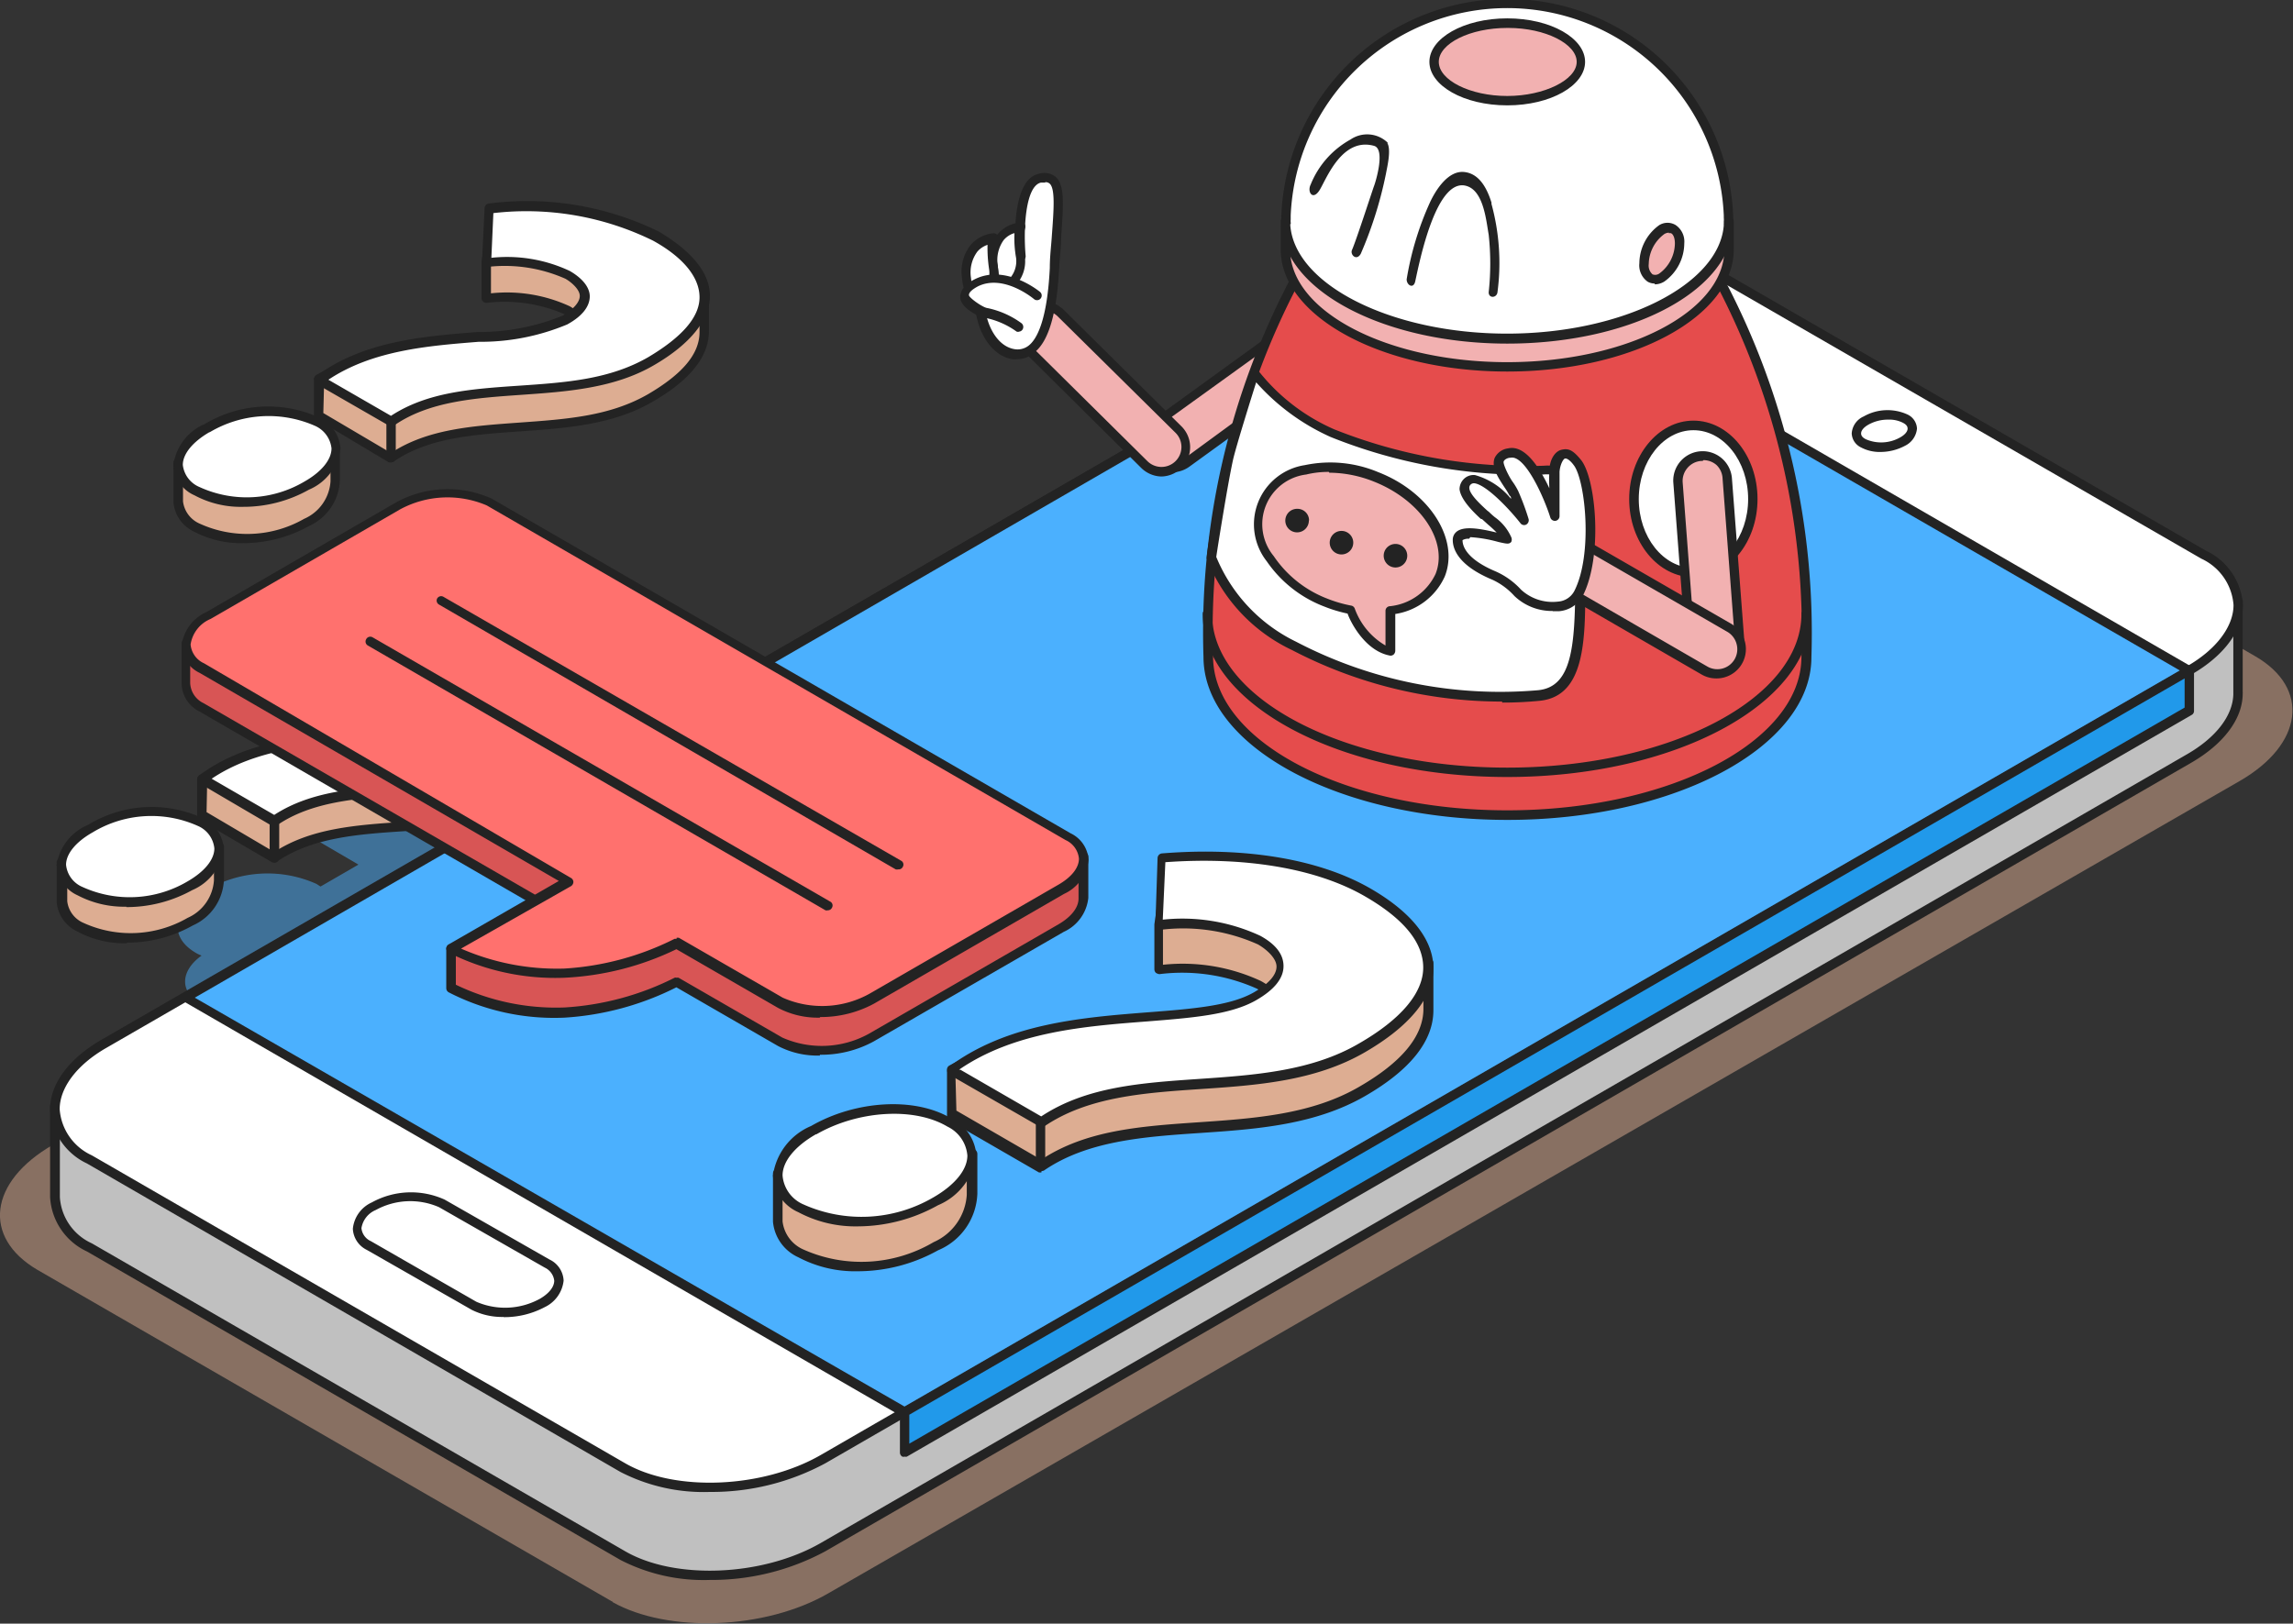 <svg xmlns="http://www.w3.org/2000/svg" xmlns:xlink="http://www.w3.org/1999/xlink" viewBox="0 0 114.89 81.37"><rect x="0" y="0" width="114.89" height="81.37" fill="#333333" stroke="none"/><defs><style>.cls-1{fill:none;}.cls-2{isolation:isolate;}.cls-3{mix-blend-mode:multiply;opacity:0.5;}.cls-4{clip-path:url(#clip-path);}.cls-5{fill:#4bb0fe;}.cls-6{clip-path:url(#clip-path-2);}.cls-7{fill:#ddad92;}.cls-8{fill:silver;}.cls-9{fill:#232323;}.cls-10{fill:#fff;}.cls-11{fill:#2199ea;}.cls-12{fill:#f2b1b1;}.cls-13{fill:#e54c4c;}.cls-14{fill:#d85555;}.cls-15{fill:#ff716e;}</style><clipPath id="clip-path" transform="translate(0)"><rect class="cls-1" x="8.92" y="33.49" width="45.37" height="34.06"/></clipPath><clipPath id="clip-path-2" transform="translate(0)"><rect class="cls-1" y="15.16" width="114.89" height="66.21"/></clipPath></defs><g class="cls-2"><g id="レイヤー_2" data-name="レイヤー 2"><g id="レイヤー_1-2" data-name="レイヤー 1"><g class="cls-3"><g class="cls-4"><path class="cls-5" d="M53.51,58.78,25.7,42.73c2.37-.16,4.82-.28,6.89-1.48,3.84-2.22,3.26-4.55.24-6.29a14.76,14.76,0,0,0-8.34-1.4l-.13,2.71a7.55,7.55,0,0,1,4.06.62c1.13.65,1.18,1.5-.16,2.27-2.44,1.41-8.41.11-12.3,3l2,1.17-1.9,1.1-.2-.13a6,6,0,0,0-5.51.31c-1.69,1-1.95,2.33-.51,3.16a2.06,2.06,0,0,0,.26.12c-1.07.77-1.13,1.83,0,2.45L28.49,61,22.6,64.38a11.56,11.56,0,0,0,5.69,1.23A14.3,14.3,0,0,0,33.9,64.1l5.2,3a5.1,5.1,0,0,0,4.57-.19l9.51-5.49c1.35-.78,1.49-2,.33-2.64" transform="translate(0)"/></g></g><g class="cls-3"><g class="cls-6"><path class="cls-7" d="M30.72,80.29,1.86,63.63C-.9,62-.55,59.22,2.64,57.38l70.7-40.7c3.19-1.84,8.07-2,10.83-.45L113,32.89c2.76,1.6,2.41,4.41-.78,6.25l-70.7,40.7c-3.19,1.85-8.07,2-10.83.45" transform="translate(0)"/></g></g><path class="cls-8" d="M112.14,34.76V30.18L2.75,55.38V60h0a3,3,0,0,0,1.73,2.56L31.2,78c2.57,1.48,7.08,1.29,10-.42L109.69,38c1.61-.93,2.44-2.12,2.45-3.25Z" transform="translate(0)"/><path class="cls-9" d="M35.56,79.18a9.09,9.09,0,0,1-4.47-1L4.36,62.72A3.2,3.2,0,0,1,2.51,60V55.38H3V60A2.73,2.73,0,0,0,4.6,62.31L31.32,77.74c2.5,1.45,6.9,1.26,9.8-.41L109.58,37.8c1.44-.83,2.29-1.92,2.32-3V30.18a.24.24,0,1,1,.47,0V34.7a.13.13,0,0,1,0,.06c0,1.26-.95,2.52-2.57,3.46L41.36,77.74a12,12,0,0,1-5.8,1.44" transform="translate(0)"/><path class="cls-10" d="M31.21,73.54,4.48,58.11c-2.56-1.48-2.24-4.09.72-5.8L73.65,12.79c3-1.71,7.48-1.89,10-.42l26.73,15.44c2.56,1.47,2.23,4.08-.73,5.79L41.24,73.12c-3,1.71-7.47,1.9-10,.42" transform="translate(0)"/><path class="cls-9" d="M35.56,74.77a9.11,9.11,0,0,1-4.47-1L4.36,58.31a3.22,3.22,0,0,1-1.85-2.72c0-1.27.94-2.54,2.57-3.48L73.54,12.59c3-1.75,7.63-1.94,10.27-.42L110.53,27.6a3.22,3.22,0,0,1,1.85,2.72c0,1.27-.94,2.54-2.57,3.48L41.36,73.33a12,12,0,0,1-5.8,1.44M79.33,11.61A11.41,11.41,0,0,0,73.77,13L5.32,52.52c-1.48.85-2.33,2-2.33,3.07A2.76,2.76,0,0,0,4.6,57.9L31.32,73.33c2.51,1.45,6.9,1.26,9.8-.41l68.46-39.53c1.48-.85,2.33-2,2.33-3.07A2.78,2.78,0,0,0,110.3,28L83.57,12.58a8.68,8.68,0,0,0-4.24-1" transform="translate(0)"/><polygon class="cls-5" points="9.29 49.95 73.65 12.79 109.69 33.6 45.33 70.76 9.29 49.95"/><path class="cls-9" d="M45.32,71a.2.2,0,0,1-.11,0l-36-20.81A.22.22,0,0,1,9.05,50a.22.22,0,0,1,.12-.2L73.54,12.58a.24.24,0,0,1,.23,0l36,20.81a.22.22,0,0,1,.12.21.22.22,0,0,1-.12.2L45.44,71a.21.21,0,0,1-.12,0M9.76,50,45.32,70.49l63.9-36.89L73.65,13.06Z" transform="translate(0)"/><polygon class="cls-11" points="45.33 70.76 45.33 72.76 109.69 35.6 109.69 33.6 45.33 70.76"/><path class="cls-9" d="M45.33,73a.21.21,0,0,1-.12,0,.24.24,0,0,1-.12-.21v-2a.22.22,0,0,1,.12-.2l64.37-37.17a.24.24,0,0,1,.23,0,.22.22,0,0,1,.12.21v2a.22.22,0,0,1-.12.2L45.44,73a.2.2,0,0,1-.11,0m.23-2.1v1.45l63.9-36.89V34Z" transform="translate(0)"/><path class="cls-10" d="M95.35,22.13a2.18,2.18,0,0,1-2,.08c-.51-.29-.45-.8.14-1.14a2.18,2.18,0,0,1,2-.08c.51.29.45.8-.14,1.14" transform="translate(0)"/><path class="cls-9" d="M94.24,22.65a2,2,0,0,1-1-.23.81.81,0,0,1-.46-.7,1,1,0,0,1,.6-.85,2.41,2.41,0,0,1,2.21-.09.82.82,0,0,1,.46.7,1.07,1.07,0,0,1-.6.86,2.61,2.61,0,0,1-1.23.31m.4-1.62a2,2,0,0,0-1,.25c-.23.13-.37.29-.37.44s.12.23.23.29a1.93,1.93,0,0,0,1.73-.09c.23-.13.37-.29.37-.44s-.12-.23-.23-.29a1.49,1.49,0,0,0-.73-.16m.71,1.1h0Z" transform="translate(0)"/><path class="cls-10" d="M23.75,65.44l-5.25-3c-.87-.5-.76-1.39.25-2a3.81,3.81,0,0,1,3.41-.15l5.25,3c.88.5.77,1.39-.24,2a3.83,3.83,0,0,1-3.42.14" transform="translate(0)"/><path class="cls-9" d="M25.24,66a3.39,3.39,0,0,1-1.61-.36l-5.25-3a1.24,1.24,0,0,1-.7-1.06,1.62,1.62,0,0,1,.95-1.32,4.07,4.07,0,0,1,3.65-.14l5.25,3a1.23,1.23,0,0,1,.71,1.06,1.67,1.67,0,0,1-.95,1.33,4.32,4.32,0,0,1-2.05.5m-1.37-.77a3.62,3.62,0,0,0,3.18-.15c.45-.26.72-.59.72-.91a.83.83,0,0,0-.47-.65L22,60.5a3.59,3.59,0,0,0-3.17.14,1.19,1.19,0,0,0-.72.91.8.8,0,0,0,.47.65Z" transform="translate(0)"/><path class="cls-10" d="M81.9,23.92h0L69,22.23a.23.23,0,0,1-.2-.26.24.24,0,0,1,.27-.21l12.86,1.68a.24.24,0,0,1,0,.48" transform="translate(0)"/><path class="cls-10" d="M78.67,25.56h0L69.42,24.4a.25.25,0,0,1-.21-.27.24.24,0,0,1,.27-.21l9.22,1.17a.24.24,0,0,1,0,.47" transform="translate(0)"/><path class="cls-12" d="M57.68,22.87h0A1.24,1.24,0,0,1,58,21.14l6.71-4.86a1.24,1.24,0,0,1,1.45,2l-6.71,4.86a1.25,1.25,0,0,1-1.73-.28" transform="translate(0)"/><path class="cls-9" d="M58.68,23.62A1.47,1.47,0,0,1,57.49,23h0A1.47,1.47,0,0,1,57.82,21l6.71-4.86a1.48,1.48,0,0,1,1.1-.26,1.44,1.44,0,0,1,1,.59,1.48,1.48,0,0,1-.33,2.06l-6.71,4.86a1.48,1.48,0,0,1-.87.28m-.81-.89a1,1,0,0,0,1.4.22L66,18.1a1,1,0,0,0,.22-1.4.94.94,0,0,0-.65-.4,1,1,0,0,0-.74.18L58.1,21.33a1,1,0,0,0-.23,1.4" transform="translate(0)"/><path class="cls-12" d="M51.41,15.7h0a1.24,1.24,0,0,1,1.75,0l5.89,5.83a1.24,1.24,0,1,1-1.74,1.76l-5.89-5.83a1.24,1.24,0,0,1,0-1.75" transform="translate(0)"/><path class="cls-9" d="M58.18,23.88a1.49,1.49,0,0,1-1-.43l-5.88-5.83a1.47,1.47,0,0,1,1-2.52,1.51,1.51,0,0,1,1,.43l5.89,5.83a1.47,1.47,0,0,1-1,2.52m-5.89-8.31h0a1,1,0,0,0-.7,1.71l5.89,5.83a1,1,0,0,0,1.41,0,1,1,0,0,0,0-1.42L53,15.86a1,1,0,0,0-.71-.29m-.88.13h0Z" transform="translate(0)"/><path class="cls-13" d="M86.19,14.15H64.85a37.38,37.38,0,0,0-4.31,18.78c0,4.38,6.71,7.93,15,7.93s15-3.55,15-7.93a37.35,37.35,0,0,0-4.31-18.77" transform="translate(0)"/><path class="cls-9" d="M75.52,41.09c-8.39,0-15.22-3.67-15.22-8.17A38,38,0,0,1,64.64,14a.24.24,0,1,1,.42.22A37.4,37.4,0,0,0,60.78,32.9c0,4.26,6.61,7.71,14.74,7.71s14.74-3.45,14.74-7.69A37.51,37.51,0,0,0,86,14.26a.23.23,0,0,1,.1-.32.24.24,0,0,1,.32.1,38,38,0,0,1,4.34,18.9c0,4.48-6.83,8.15-15.22,8.15" transform="translate(0)"/><path class="cls-10" d="M77.36,23.53a25.91,25.91,0,0,1-10.59-1.84,10,10,0,0,1-3.91-3s-1,3.15-1.29,4.24-.88,5-.88,5a8.23,8.23,0,0,0,4.16,4.44,22.18,22.18,0,0,0,12.27,2.46c2-.2,2-2.6,2.07-5.58,0-4.17.26-5.72-1.83-5.72" transform="translate(0)"/><path class="cls-9" d="M75.26,35.16a22.71,22.71,0,0,1-10.52-2.58A8.47,8.47,0,0,1,60.46,28a.34.34,0,0,1,0-.1c0-.16.59-3.82.88-5s1.25-4.13,1.29-4.26a.22.22,0,0,1,.19-.16.23.23,0,0,1,.23.1,9.85,9.85,0,0,0,3.81,2.94,25.89,25.89,0,0,0,10.5,1.82,1.9,1.9,0,0,1,1.45.48c.67.67.65,2,.62,4.34,0,.36,0,.74,0,1.15,0,2.74,0,5.58-2.28,5.81a18.61,18.61,0,0,1-1.88.09M60.94,27.91a8.18,8.18,0,0,0,4,4.25,22.06,22.06,0,0,0,12.13,2.43c1.7-.17,1.84-2.22,1.86-5.34,0-.4,0-.78,0-1.14,0-2.17,0-3.48-.49-4a1.48,1.48,0,0,0-1.11-.33A26.3,26.3,0,0,1,66.67,21.9a11,11,0,0,1-3.73-2.74c-.28.89-.94,3-1.14,3.8-.26,1.12-.79,4.47-.86,4.95" transform="translate(0)"/><path class="cls-12" d="M64.41,11.1v1.4c0,3.25,5,5.88,11.11,5.88s11.12-2.63,11.12-5.88V11.1Z" transform="translate(0)"/><path class="cls-9" d="M75.52,18.62c-6.26,0-11.35-2.75-11.35-6.12V11.1a.24.24,0,0,1,.24-.24.23.23,0,0,1,.23.24v1.4c0,3.11,4.88,5.65,10.88,5.65S86.4,15.61,86.4,12.5V11.1a.23.23,0,0,1,.23-.24.24.24,0,0,1,.24.24v1.4c0,3.37-5.09,6.12-11.35,6.12" transform="translate(0)"/><path class="cls-10" d="M86.63,11.19s0-.06,0-.09,0-.2,0-.3a11.1,11.1,0,0,0-22.18,0c0,.09,0,.18,0,.28a.22.22,0,0,0,0,.08.76.76,0,0,0,0,.15h0c.23,3.15,5.1,5.66,11.09,5.66s10.86-2.51,11.09-5.66h0v-.14" transform="translate(0)"/><path class="cls-9" d="M75.52,17.22c-6,0-11-2.53-11.32-5.78a.2.2,0,0,1,0-.11V11.1a1.49,1.49,0,0,1,0-.21V10.8a11.33,11.33,0,0,1,22.64,0v.08a1.79,1.79,0,0,1,0,.23.22.22,0,0,1,0,.08h0v.14a.21.21,0,0,1,0,.12c-.34,3.25-5.27,5.77-11.32,5.77m-10.87-6a.15.15,0,0,1,0,.07c.23,3,5.1,5.43,10.86,5.43s10.63-2.44,10.86-5.43a.15.15,0,0,1,0-.07v-.06h0s0-.06,0-.06a1,1,0,0,0,0-.19v-.11a10.86,10.86,0,0,0-21.7,0V11a.77.77,0,0,0,0,.15.22.22,0,0,1,0,.08Zm22,.08h0Z" transform="translate(0)"/><path class="cls-12" d="M75.52,1.16c-2,0-3.67.87-3.67,1.94S73.5,5,75.52,5s3.67-.87,3.67-1.94-1.65-1.94-3.67-1.94" transform="translate(0)"/><path class="cls-9" d="M75.52,5.28c-2.19,0-3.9-1-3.9-2.18S73.33.92,75.52.92s3.9,1,3.9,2.18-1.71,2.18-3.9,2.18m0-3.88c-1.86,0-3.43.78-3.43,1.7s1.57,1.71,3.43,1.71S79,4,79,3.1s-1.57-1.7-3.43-1.7" transform="translate(0)"/><path class="cls-9" d="M69.57,7.19a1.48,1.48,0,0,0-1.9-.2,4.49,4.49,0,0,0-2,2.26c-.19.38.12.84.47.24s1.13-2.62,2.71-2.18c.58.17.07,1.82,0,2s-.9,2.75-1.11,3.22c-.1.24.23.56.44.19a20,20,0,0,0,1.26-4c.07-.38.28-1.24.06-1.57" transform="translate(0)"/><path class="cls-9" d="M74.73,10.15c-.21-.66-.58-1.45-1.37-1.53s-1.41.87-1.72,1.54A15.25,15.25,0,0,0,70.48,14c0,.29.34.5.43.1.19-.86,1.07-5.45,2.68-4.74.76.34.88,1.73,1,2.4a13.3,13.3,0,0,1,0,2.89c0,.31.4.29.44,0a11.22,11.22,0,0,0-.3-4.43" transform="translate(0)"/><path class="cls-12" d="M84.16,12.16a2.16,2.16,0,0,1-.89,1.71c-.5.28-.9,0-.9-.68a2.12,2.12,0,0,1,.9-1.7c.49-.29.89,0,.89.67" transform="translate(0)"/><path class="cls-9" d="M82.91,14.21a.73.73,0,0,1-.35-.09,1,1,0,0,1-.42-.93,2.37,2.37,0,0,1,1-1.91.79.79,0,0,1,.82,0,1,1,0,0,1,.43.92,2.36,2.36,0,0,1-1,1.91.91.91,0,0,1-.48.14m.71-2.59a.48.48,0,0,0-.23.07,1.91,1.91,0,0,0-.78,1.5.59.59,0,0,0,.19.52.36.36,0,0,0,.35-.05,1.9,1.9,0,0,0,.77-1.5c0-.25-.07-.45-.19-.51a.2.2,0,0,0-.11,0" transform="translate(0)"/><path class="cls-9" d="M75.52,38.94c-8.42,0-15.26-3.66-15.26-8.17a.23.23,0,0,1,.23-.24.24.24,0,0,1,.24.24c0,4.25,6.64,7.7,14.79,7.7S90.26,35,90.26,30.77a.24.24,0,0,1,.48,0c0,4.51-6.83,8.17-15.22,8.17" transform="translate(0)"/><path class="cls-12" d="M69.67,32.62c-.06-1,0-2,0-2h0a3.09,3.09,0,0,0,2.49-1.76c.69-1.75-.74-3.95-3.21-4.93s-5-.37-5.71,1.37.74,3.95,3.2,4.93a5.89,5.89,0,0,0,1.25.36s.68,1.86,2,2.08" transform="translate(0)"/><path class="cls-9" d="M69.67,32.86h0c-1.25-.21-2-1.67-2.15-2.11a7,7,0,0,1-1.16-.35,6.15,6.15,0,0,1-2.89-2.27,3,3,0,0,1,1.91-4.82,6.2,6.2,0,0,1,3.67.35c2.58,1,4.08,3.37,3.34,5.23a3.26,3.26,0,0,1-2.48,1.88c0,.34,0,1.09,0,1.84a.27.27,0,0,1-.08.19.25.25,0,0,1-.16.06m-3.09-9.21a4.66,4.66,0,0,0-1.13.13,2.51,2.51,0,0,0-1.63,4.09A5.7,5.7,0,0,0,66.5,30a6.56,6.56,0,0,0,1.2.35.23.23,0,0,1,.18.15,3.53,3.53,0,0,0,1.54,1.85c0-.92,0-1.73,0-1.74a.23.23,0,0,1,.23-.23,2.85,2.85,0,0,0,2.28-1.62c.64-1.62-.74-3.69-3.08-4.62a6.1,6.1,0,0,0-2.25-.45" transform="translate(0)"/><path class="cls-9" d="M65.58,26.08A.59.59,0,1,1,65,25.5a.58.58,0,0,1,.59.58" transform="translate(0)"/><path class="cls-9" d="M70.51,27.85a.59.59,0,1,1-.59-.59.59.59,0,0,1,.59.59" transform="translate(0)"/><path class="cls-9" d="M67.8,27.12a.59.59,0,1,1-1.17,0,.59.59,0,0,1,1.17,0" transform="translate(0)"/><path class="cls-10" d="M87.83,25c0,2-1.34,3.68-3,3.68s-3-1.65-3-3.68,1.33-3.69,3-3.69,3,1.65,3,3.69" transform="translate(0)"/><path class="cls-9" d="M84.85,28.93c-1.77,0-3.22-1.76-3.22-3.92s1.45-3.93,3.22-3.93,3.21,1.76,3.21,3.93-1.44,3.92-3.21,3.92m0-7.37c-1.51,0-2.74,1.55-2.74,3.45s1.23,3.45,2.74,3.45,2.74-1.55,2.74-3.45-1.23-3.45-2.74-3.45" transform="translate(0)"/><path class="cls-12" d="M86,33.56h0a1.25,1.25,0,0,1-1.33-1.15l-.63-8.26A1.24,1.24,0,0,1,86.55,24l.63,8.26A1.25,1.25,0,0,1,86,33.56" transform="translate(0)"/><path class="cls-9" d="M85.94,33.8a1.48,1.48,0,0,1-1.47-1.37l-.63-8.26A1.47,1.47,0,1,1,86.78,24l.63,8.26a1.48,1.48,0,0,1-1.36,1.58h-.11m.1-.24Zm-.73-10.5h-.07a1,1,0,0,0-.69.35,1,1,0,0,0-.24.73l.63,8.26a1,1,0,0,0,2-.15L86.31,24A1,1,0,0,0,86,23.3a1,1,0,0,0-.65-.24" transform="translate(0)"/><path class="cls-12" d="M77.71,27.74h0a1.24,1.24,0,0,1,1.69-.45l7.18,4.14a1.24,1.24,0,0,1-1.24,2.14l-7.17-4.14a1.24,1.24,0,0,1-.46-1.69" transform="translate(0)"/><path class="cls-9" d="M86,34a1.47,1.47,0,0,1-.73-.19l-7.18-4.15a1.47,1.47,0,0,1-.54-2,1.49,1.49,0,0,1,.9-.69,1.44,1.44,0,0,1,1.11.15l7.18,4.14a1.52,1.52,0,0,1,.69.9A1.47,1.47,0,0,1,86,34m-8-6.11a1,1,0,0,0,.37,1.36l7.17,4.15a1,1,0,0,0,1.47-1.13,1,1,0,0,0-.47-.61l-7.17-4.14a1,1,0,0,0-1.37.37" transform="translate(0)"/><path class="cls-10" d="M79,23.19c-.66-.91-1.11-.35-1.16.42a20.15,20.15,0,0,0,.05,2.23s-1.09-3.41-2.31-3.14,0,1.48.23,2a13.86,13.86,0,0,1,.5,1.37s-2.08-2.67-2.83-1.93c-.49.48.33,1.19.91,1.72s.88.7,1,1.17c0,.12-2.46-.78-2.46,0,0,.4.36,1.12,1.86,1.74a3.49,3.49,0,0,1,1.17.87c.66.71,2.5,1.07,3,0,1-1.89.61-5.61,0-6.52" transform="translate(0)"/><path class="cls-9" d="M77.79,30.62a2.72,2.72,0,0,1-1.91-.75,3.44,3.44,0,0,0-1.09-.81c-1.81-.75-2-1.62-2-2a.52.52,0,0,1,.2-.42c.37-.29,1.18-.15,2,.05a5.5,5.5,0,0,0-.42-.39l-.31-.28L74.19,26c-.49-.45-1-1-1.06-1.48a.73.73,0,0,1,.22-.52.69.69,0,0,1,.56-.19A3.56,3.56,0,0,1,75.71,25c0-.06,0-.12-.08-.17a3.49,3.49,0,0,0-.25-.41c-.31-.48-.67-1-.49-1.47a.87.87,0,0,1,.68-.48c.85-.19,1.59,1,2.06,2a7.79,7.79,0,0,1,0-.85c0-.57.27-1,.61-1.08s.57,0,1,.54c.74,1,1.06,4.83.07,6.77a1.49,1.49,0,0,1-1.18.78l-.33,0M73.61,27a.56.56,0,0,0-.33.07c0,.19.06.9,1.69,1.58a3.81,3.81,0,0,1,1.24.9,2.32,2.32,0,0,0,1.85.6,1,1,0,0,0,.82-.53c.93-1.82.56-5.45,0-6.27-.22-.31-.39-.39-.47-.37s-.24.29-.27.66c0,.74,0,2.19,0,2.21a.24.24,0,0,1-.19.25.24.24,0,0,1-.27-.16c-.33-1.05-1.28-3.16-2-3-.13,0-.3.08-.34.19s.23.7.44,1a3.4,3.4,0,0,1,.29.48,12.8,12.8,0,0,1,.52,1.4.25.25,0,0,1-.12.28.23.23,0,0,1-.29-.07c-.58-.74-1.71-1.92-2.3-2a.24.24,0,0,0-.19.06.21.21,0,0,0-.07.17c0,.31.54.81.9,1.14l.08.06a3.65,3.65,0,0,0,.3.27,2.46,2.46,0,0,1,.82,1,.29.29,0,0,1,0,.24c-.11.12-.21.1-.65,0a6.67,6.67,0,0,0-1.4-.24" transform="translate(0)"/><path class="cls-10" d="M49.14,14.74c-.17,1,.39,2.78,1.61,3s1.94-1.13,2.1-4.28.56-4.79-.73-4.52-1,3.93-1,3.93-1.82.55-2,1.85" transform="translate(0)"/><path class="cls-9" d="M51,18a1.53,1.53,0,0,1-.3,0c-1.38-.27-2-2.12-1.81-3.29s1.52-1.79,2-2c-.06-.83-.16-3.72,1.16-4a.91.91,0,0,1,.84.15c.47.41.39,1.4.28,3,0,.47-.07,1-.1,1.57-.12,2.29-.53,3.68-1.25,4.24A1.27,1.27,0,0,1,51,18m1.37-8.85-.21,0c-.79.17-.89,2.35-.77,3.68a.25.25,0,0,1-.17.25s-1.68.52-1.86,1.66c-.15,1,.38,2.54,1.43,2.75a.9.9,0,0,0,.75-.17c.41-.32.93-1.26,1.06-3.89,0-.58.07-1.11.1-1.58.1-1.34.18-2.4-.11-2.65a.32.32,0,0,0-.22-.07m-3.24,5.57Z" transform="translate(0)"/><path class="cls-10" d="M51.14,11.38s-1.52.08-1.36,2,1.55.72,1.38-.47a3.26,3.26,0,0,1,0-1.51" transform="translate(0)"/><path class="cls-9" d="M50.34,14.59a.52.52,0,0,1-.24-.05c-.31-.14-.5-.53-.55-1.16A2.15,2.15,0,0,1,50,11.72a1.75,1.75,0,0,1,1.14-.58.25.25,0,0,1,.21.1.27.27,0,0,1,0,.23,3.48,3.48,0,0,0,0,1.39,1.75,1.75,0,0,1-.59,1.56.74.74,0,0,1-.47.17m.51-2.9a1.12,1.12,0,0,0-.51.34A1.71,1.71,0,0,0,50,13.34c0,.49.17.72.28.77s.17,0,.22-.06a1.31,1.31,0,0,0,.41-1.13,5.54,5.54,0,0,1-.08-1.23m.29-.31Zm0,0Z" transform="translate(0)"/><path class="cls-10" d="M49.77,11.93s-1.51.08-1.35,2,1.54.72,1.38-.47a3.45,3.45,0,0,1,0-1.51" transform="translate(0)"/><path class="cls-9" d="M49,15.14a.49.49,0,0,1-.24-.05c-.32-.14-.5-.53-.56-1.16a2.15,2.15,0,0,1,.44-1.66,1.72,1.72,0,0,1,1.14-.58.28.28,0,0,1,.21.1A.26.26,0,0,1,50,12a3.5,3.5,0,0,0,0,1.39A1.7,1.7,0,0,1,49.44,15a.73.73,0,0,1-.46.17m.5-2.9a1.17,1.17,0,0,0-.51.34,1.75,1.75,0,0,0-.32,1.31c.05.49.18.72.28.77s.17,0,.23-.06a1.28,1.28,0,0,0,.4-1.13,7.16,7.16,0,0,1-.08-1.23m.29-.31h0Zm0,0h0Z" transform="translate(0)"/><path class="cls-10" d="M52,14.74s-1.61-1.32-3-.6.17,1.45.48,1.52a4.19,4.19,0,0,1,1.65.73Z" transform="translate(0)"/><path class="cls-9" d="M51.07,16.62a.22.22,0,0,1-.13,0,4.07,4.07,0,0,0-1.57-.69c-.18,0-1.18-.41-1.26-1,0-.35.2-.67.72-.93,1.53-.78,3.21.57,3.28.63a.23.23,0,0,1-.3.36S50.3,13.71,49,14.35c-.3.16-.47.32-.45.45s.64.57.88.63a4.41,4.41,0,0,1,1.74.76.24.24,0,0,1,.06.33.23.23,0,0,1-.2.1" transform="translate(0)"/><path class="cls-7" d="M3.08,43.24c1.72-1,6.43-1.6,7.87-.77v1.65a2.42,2.42,0,0,1-1.44,2.09,6,6,0,0,1-5.5.28,1.6,1.6,0,0,1-.93-1.28c0-.64,0-1.08,0-2m19.34-5.36c1.33-.77,1.29-1.62.16-2.27A7.46,7.46,0,0,0,18.52,35V33.16l.13-.88a24.62,24.62,0,0,1,10.79,2.46v1.9c0,1.08-.77,2.22-2.69,3.32-4,2.33-9.47.59-13,3l-3.63-2.1V39.05c3.86-2.17,10,.14,12.3-1.17" transform="translate(0)"/><path class="cls-9" d="M6.34,47.27a4.93,4.93,0,0,1-2.45-.58,1.8,1.8,0,0,1-1.05-1.48c0-.4,0-.73,0-1.15v-.82A.24.24,0,0,1,3,43c1.79-1,6.61-1.63,8.1-.77a.22.22,0,0,1,.12.21c0,.33,0,.58,0,.83v.82a2.62,2.62,0,0,1-1.56,2.29,6.68,6.68,0,0,1-3.29.86m-3-3.89v.69c0,.41,0,.73,0,1.13a1.35,1.35,0,0,0,.81,1.08A5.7,5.7,0,0,0,9.4,46a2.22,2.22,0,0,0,1.32-1.88c0-.32,0-.56,0-.81v-.7c-1.46-.67-5.69-.13-7.4.77m10.44-.16a.27.27,0,0,1-.12,0L10,41.09a.24.24,0,0,1-.12-.21V39.05a.24.24,0,0,1,.12-.2c2.24-1.26,5.17-1.06,7.75-.89,1.94.13,3.62.25,4.55-.29.57-.33.89-.68.89-1s-.4-.67-.73-.86a7.49,7.49,0,0,0-3.93-.58.26.26,0,0,1-.17-.07.25.25,0,0,1-.08-.17V33.16l.13-.91a.25.25,0,0,1,.22-.21,25.06,25.06,0,0,1,10.93,2.49.24.24,0,0,1,.12.21v1.9c0,1.27-.95,2.45-2.81,3.53-2,1.17-4.4,1.34-6.68,1.49s-4.56.32-6.31,1.52a.28.28,0,0,1-.13,0m-3.4-2.48,3.39,2c1.83-1.19,4.06-1.35,6.42-1.51s4.53-.31,6.47-1.43c1.71-1,2.57-2,2.57-3.12V34.87A25.07,25.07,0,0,0,18.85,32.5l-.1.7v1.54a7.4,7.4,0,0,1,3.94.66c.79.46,1,.94,1,1.27,0,.51-.38,1-1.12,1.41-1.06.61-2.8.49-4.82.36-2.47-.17-5.26-.36-7.37.76Zm12.07-2.86Z" transform="translate(0)"/><path class="cls-10" d="M4.53,41.5a5.94,5.94,0,0,1,5.5-.31c1.44.82,1.21,2.19-.52,3.19a6,6,0,0,1-5.5.28c-1.43-.83-1.18-2.18.52-3.16m17.89-5.45c1.33-.77,1.29-1.62.16-2.27a7.55,7.55,0,0,0-4.06-.62l.13-2.71A14.76,14.76,0,0,1,27,31.85c3,1.74,3.6,4.07-.24,6.29-4,2.33-9.47.58-13,3l-3.63-2.1c3.89-2.89,9.86-1.59,12.3-3" transform="translate(0)"/><path class="cls-9" d="M6.33,45.44a5,5,0,0,1-2.44-.57,1.77,1.77,0,0,1-1.05-1.53,2.6,2.6,0,0,1,1.57-2A6.11,6.11,0,0,1,10.15,41a1.81,1.81,0,0,1,1.06,1.54,2.63,2.63,0,0,1-1.58,2.07,6.79,6.79,0,0,1-3.3.85M4.65,41.71c-.85.48-1.34,1.08-1.34,1.63a1.35,1.35,0,0,0,.82,1.11,5.7,5.7,0,0,0,5.27-.28c.85-.49,1.34-1.09,1.34-1.65a1.37,1.37,0,0,0-.83-1.13,5.69,5.69,0,0,0-5.26.32m9.1-.32a.27.27,0,0,1-.12,0L10,39.26a.22.22,0,0,1-.12-.19.25.25,0,0,1,.1-.21c2.36-1.76,5.39-2,8.07-2.21a11.36,11.36,0,0,0,4.25-.8c.57-.33.89-.69.89-1s-.4-.67-.73-.86a7.49,7.49,0,0,0-3.93-.58.26.26,0,0,1-.18-.07.29.29,0,0,1-.07-.18l.13-2.71a.23.23,0,0,1,.22-.22,14.9,14.9,0,0,1,8.48,1.43c1.68,1,2.57,2.09,2.57,3.25s-.95,2.37-2.81,3.44c-2,1.18-4.4,1.34-6.68,1.5s-4.56.31-6.31,1.51a.2.2,0,0,1-.13,0M10.56,39l3.18,1.84c1.83-1.19,4.06-1.34,6.42-1.51s4.53-.31,6.47-1.43c1.68-1,2.57-2,2.57-3s-.8-2-2.33-2.84a14.28,14.28,0,0,0-8-1.39l-.1,2.25a7.46,7.46,0,0,1,3.93.65c.79.46,1,1,1,1.27,0,.51-.38,1-1.12,1.42a11.52,11.52,0,0,1-4.45.87c-2.5.19-5.32.41-7.53,1.9m11.86-3Z" transform="translate(0)"/><path class="cls-9" d="M13.75,43.22a.24.24,0,0,1-.24-.24V41.15a.24.24,0,0,1,.48,0V43a.24.24,0,0,1-.24.24" transform="translate(0)"/><path class="cls-7" d="M38.94,58.78c2.13-1.23,8-2,9.73-1,0,.82,0,1.25,0,2.05a3,3,0,0,1-1.78,2.58,7.41,7.41,0,0,1-6.81.34,2,2,0,0,1-1.15-1.58c0-.79,0-1.34,0-2.44m23.92-6.63c1.65-.95,1.59-2,.2-2.81a9.42,9.42,0,0,0-5-.76V46.32l.15-1.09c3.82-.31,10.64,1.47,13.36,3,0,.77,0,1.09,0,2.36s-1,2.73-3.32,4.1c-5,2.89-11.71.73-16.08,3.73l-4.5-2.59V53.61c4.78-2.69,12.42.16,15.22-1.46" transform="translate(0)"/><path class="cls-9" d="M43,63.71a6.09,6.09,0,0,1-3-.7,2.17,2.17,0,0,1-1.27-1.78c0-.51,0-.91,0-1.42,0-.3,0-.62,0-1a.22.22,0,0,1,.12-.2c2.21-1.28,8.13-2,10-1a.27.27,0,0,1,.12.21v1c0,.31,0,.62,0,1A3.2,3.2,0,0,1,47,62.66,8.27,8.27,0,0,1,43,63.71m-3.79-4.79v.89c0,.51,0,.9,0,1.4a1.76,1.76,0,0,0,1,1.39,7.13,7.13,0,0,0,6.57-.35,2.78,2.78,0,0,0,1.66-2.37v-1c0-.28,0-.55,0-.9-1.79-.86-7.15-.18-9.26,1m13-.22-.12,0-4.5-2.6a.23.23,0,0,1-.11-.2V53.61a.22.22,0,0,1,.12-.21c2.75-1.55,6.36-1.3,9.55-1.09,2.42.17,4.5.31,5.66-.36.74-.43,1.13-.87,1.13-1.29s-.51-.87-.93-1.11a9.16,9.16,0,0,0-4.89-.73.4.4,0,0,1-.18-.07.26.26,0,0,1-.07-.17V46.32L58,45.2a.23.23,0,0,1,.21-.21c3.8-.3,10.71,1.46,13.5,3.07a.24.24,0,0,1,.11.21v2.36c0,1.54-1.16,3-3.44,4.31-2.51,1.44-5.42,1.65-8.24,1.84s-5.66.39-7.83,1.88a.2.2,0,0,1-.13,0m-4.26-3,4.25,2.46c2.25-1.49,5-1.68,7.94-1.88,2.76-.19,5.62-.39,8-1.78,2.13-1.23,3.21-2.54,3.21-3.9V48.4A30.85,30.85,0,0,0,58.4,45.45l-.13.9v2a9.3,9.3,0,0,1,4.9.81c1,.55,1.16,1.13,1.16,1.52,0,.6-.46,1.18-1.36,1.7-1.29.74-3.44.6-5.93.43-3.07-.21-6.55-.45-9.17,1Z" transform="translate(0)"/><path class="cls-10" d="M40.73,56.64a7.31,7.31,0,0,1,6.81-.39c1.77,1,1.49,2.72-.64,4a7.41,7.41,0,0,1-6.81.34c-1.78-1-1.46-2.7.64-3.9m22.13-6.75c1.65-1,1.59-2,.2-2.81a9.42,9.42,0,0,0-5-.76L58.19,43c3.82-.31,7.6.16,10.32,1.73,3.73,2.15,4.46,5-.29,7.78-5,2.88-11.71.72-16.08,3.73l-4.5-2.6c4.82-3.59,12.2-2,15.22-3.72" transform="translate(0)"/><path class="cls-9" d="M43,61.46a6.09,6.09,0,0,1-3-.71,2.12,2.12,0,0,1-1.27-1.84,3.16,3.16,0,0,1,1.91-2.48c2.24-1.29,5.2-1.46,7-.39a2.23,2.23,0,0,1,1.28,1.86A3.17,3.17,0,0,1,47,60.4,8.28,8.28,0,0,1,43,61.46m-2.11-4.62c-1.07.61-1.68,1.37-1.68,2.07a1.73,1.73,0,0,0,1,1.43A7.13,7.13,0,0,0,46.78,60c1.07-.62,1.69-1.38,1.69-2.09a1.77,1.77,0,0,0-1-1.45c-1.68-1-4.51-.8-6.57.39m11.29-.4a.27.27,0,0,1-.12,0l-4.5-2.59a.23.23,0,0,1-.11-.2.22.22,0,0,1,.09-.2c2.91-2.17,6.66-2.47,10-2.73,2.2-.17,4.1-.32,5.28-1,.74-.43,1.13-.87,1.13-1.29s-.51-.87-.93-1.11a9.16,9.16,0,0,0-4.89-.73.36.36,0,0,1-.18-.07.24.24,0,0,1-.07-.18L58,43a.24.24,0,0,1,.21-.23c4.2-.34,7.91.29,10.46,1.76,2.06,1.19,3.15,2.57,3.15,4s-1.16,2.89-3.44,4.21c-2.51,1.45-5.42,1.65-8.24,1.84s-5.66.39-7.83,1.88a.22.22,0,0,1-.13,0m-4.06-2.85,4.05,2.34c2.25-1.49,5-1.68,7.93-1.88,2.77-.19,5.63-.39,8-1.78,2.1-1.21,3.21-2.53,3.21-3.8s-1-2.46-2.92-3.57c-2.42-1.4-6-2-10-1.71l-.13,2.88a9.25,9.25,0,0,1,4.89.81c1,.55,1.16,1.13,1.16,1.52,0,.61-.46,1.18-1.36,1.7-1.28.74-3.22.89-5.48,1.07-3.13.24-6.66.52-9.42,2.42" transform="translate(0)"/><path class="cls-9" d="M52.14,58.7a.23.23,0,0,1-.24-.23V56.21a.24.24,0,0,1,.24-.24.23.23,0,0,1,.23.24v2.26a.23.23,0,0,1-.23.23" transform="translate(0)"/><path class="cls-14" d="M33.9,49.21h0a14.3,14.3,0,0,1-5.61,1.51,11.43,11.43,0,0,1-5.69-1.23V47.55l5.89-1.46L10.07,35.45a1.37,1.37,0,0,1-.78-1.21v-2l10.62-4.94a5.07,5.07,0,0,1,4.57-.19L54.29,42.92V45a1.85,1.85,0,0,1-1.11,1.49L43.67,52a5.13,5.13,0,0,1-4.57.19Z" transform="translate(0)"/><path class="cls-9" d="M41.08,52.9a4.26,4.26,0,0,1-2.1-.48l-5.09-2.94A14.38,14.38,0,0,1,28.29,51a11.54,11.54,0,0,1-5.81-1.27.24.24,0,0,1-.12-.2V47.55a.25.25,0,0,1,.18-.23L27.86,46,10,35.66a1.6,1.6,0,0,1-.9-1.42v-2a.23.23,0,0,1,.14-.21l10.62-5a5.32,5.32,0,0,1,4.78-.18L54.41,42.72a.24.24,0,0,1,.12.2V45a2.11,2.11,0,0,1-1.23,1.7l-9.52,5.49a5.49,5.49,0,0,1-2.7.67M33.9,49A.28.28,0,0,1,34,49l5.2,3a4.88,4.88,0,0,0,4.33-.19l9.51-5.49c.63-.37,1-.83,1-1.29v-2L24.37,27.35a4.9,4.9,0,0,0-4.34.18L9.53,32.42v1.82a1.17,1.17,0,0,0,.67,1L28.61,45.88a.25.25,0,0,1-.06.44l-5.71,1.42v1.61a11.54,11.54,0,0,0,5.44,1.14A14.09,14.09,0,0,0,33.8,49a.17.17,0,0,1,.1,0" transform="translate(0)"/><path class="cls-15" d="M33.9,47.27h0a14.29,14.29,0,0,1-5.61,1.52,11.49,11.49,0,0,1-5.69-1.24l5.89-3.4L10.07,33.52c-1.16-.68-1-1.86.33-2.64l9.51-5.49a5.1,5.1,0,0,1,4.57-.19L53.51,42c1.16.67,1,1.86-.33,2.63l-9.51,5.5a5.1,5.1,0,0,1-4.57.19Z" transform="translate(0)"/><path class="cls-9" d="M41.08,51a4.26,4.26,0,0,1-2.1-.49l-5.09-2.94A14.38,14.38,0,0,1,28.29,49a11.85,11.85,0,0,1-5.81-1.26.26.26,0,0,1-.12-.21.24.24,0,0,1,.12-.2L28,44.15,10,33.72a1.57,1.57,0,0,1-.9-1.35,2.11,2.11,0,0,1,1.23-1.69l9.51-5.5a5.37,5.37,0,0,1,4.8-.19l29,16.77a1.57,1.57,0,0,1,.9,1.34,2.11,2.11,0,0,1-1.23,1.7l-9.52,5.5a5.6,5.6,0,0,1-2.7.67M33.9,47a.27.27,0,0,1,.12,0l5.2,3a4.88,4.88,0,0,0,4.33-.19l9.51-5.49c.63-.37,1-.83,1-1.29a1.14,1.14,0,0,0-.67-.93l-29-16.77a5,5,0,0,0-4.33.19l-9.51,5.5a1.65,1.65,0,0,0-1,1.28,1.14,1.14,0,0,0,.67.94L28.61,44a.24.24,0,0,1,.12.2.26.26,0,0,1-.12.21L23.1,47.54a12,12,0,0,0,5.18,1,14.13,14.13,0,0,0,5.52-1.49l.1,0" transform="translate(0)"/><path class="cls-9" d="M45,43.57a.27.27,0,0,1-.12,0L22,30.3A.23.23,0,0,1,21.9,30a.23.23,0,0,1,.32-.09L45.14,43.13a.22.22,0,0,1,.09.32.22.22,0,0,1-.2.12" transform="translate(0)"/><path class="cls-9" d="M41.48,45.62a.24.24,0,0,1-.12,0L18.43,32.35a.23.23,0,0,1-.08-.32.23.23,0,0,1,.32-.09L41.59,45.18a.22.22,0,0,1,.09.32.22.22,0,0,1-.2.12" transform="translate(0)"/><path class="cls-7" d="M8.93,23.19c1.72-1,6.43-1.6,7.86-.77,0,.66,0,1,0,1.66a2.41,2.41,0,0,1-1.44,2.08,6,6,0,0,1-5.5.28,1.57,1.57,0,0,1-.93-1.28c0-.64,0-1.08,0-2m19.34-5.36c1.33-.77,1.28-1.62.16-2.27a7.65,7.65,0,0,0-4.06-.62V13.12l.12-.88a24.66,24.66,0,0,1,10.8,2.45V16.6c0,1.08-.77,2.21-2.69,3.32-4,2.33-9.47.59-13,3L16,20.84V19c3.87-2.17,10,.13,12.31-1.18" transform="translate(0)"/><path class="cls-9" d="M12.18,27.22a5,5,0,0,1-2.44-.57,1.79,1.79,0,0,1-1.05-1.48c0-.41,0-.74,0-1.15,0-.24,0-.5,0-.83a.22.22,0,0,1,.12-.2c1.79-1,6.61-1.64,8.1-.77a.22.22,0,0,1,.12.2c0,.33,0,.59,0,.84v.82a2.64,2.64,0,0,1-1.56,2.29,6.79,6.79,0,0,1-3.3.85m-3-3.89V24c0,.41,0,.73,0,1.13A1.4,1.4,0,0,0,10,26.24,5.74,5.74,0,0,0,15.24,26a2.2,2.2,0,0,0,1.32-1.88V22.57c-1.46-.68-5.69-.13-7.4.76m10.44-.16a.27.27,0,0,1-.12,0L15.85,21a.22.22,0,0,1-.12-.2V19a.24.24,0,0,1,.12-.21c2.24-1.25,5.16-1.06,7.75-.88,1.94.13,3.62.24,4.55-.29.57-.33.88-.69.88-1s-.39-.66-.72-.86a7.49,7.49,0,0,0-3.93-.58.26.26,0,0,1-.18-.07.24.24,0,0,1-.07-.17V13.12l.13-.92a.22.22,0,0,1,.21-.2,24.94,24.94,0,0,1,10.94,2.49.23.23,0,0,1,.11.2V16.6c0,1.26-.94,2.45-2.8,3.52-2,1.18-4.4,1.34-6.68,1.5s-4.57.31-6.31,1.51a.2.2,0,0,1-.13,0M16.2,20.7l3.39,2c1.83-1.2,4.06-1.35,6.41-1.52s4.54-.31,6.48-1.43c1.7-1,2.57-2,2.57-3.11V14.83A24.76,24.76,0,0,0,24.7,12.46l-.1.69V14.7a7.51,7.51,0,0,1,3.95.65c.79.46,1,1,1,1.27,0,.51-.38,1-1.12,1.42-1.06.61-2.8.49-4.83.35-2.46-.17-5.26-.35-7.36.76Z" transform="translate(0)"/><path class="cls-10" d="M10.37,21.46a5.93,5.93,0,0,1,5.51-.32c1.44.83,1.21,2.2-.52,3.2a6,6,0,0,1-5.5.28c-1.44-.83-1.18-2.19.51-3.16M28.27,16c1.33-.77,1.28-1.63.16-2.28a7.56,7.56,0,0,0-4.06-.61l.12-2.71a14.75,14.75,0,0,1,8.34,1.4c3,1.74,3.61,4.07-.23,6.28-4,2.33-9.47.59-13,3L16,19c3.9-2.9,9.87-1.59,12.31-3" transform="translate(0)"/><path class="cls-9" d="M12.18,25.4a4.89,4.89,0,0,1-2.44-.58A1.75,1.75,0,0,1,8.69,23.3a2.6,2.6,0,0,1,1.57-2.05A6.17,6.17,0,0,1,16,20.93a1.86,1.86,0,0,1,1.06,1.54,2.62,2.62,0,0,1-1.58,2.07,6.69,6.69,0,0,1-3.3.86m-1.69-3.74c-.84.49-1.33,1.09-1.33,1.64A1.37,1.37,0,0,0,10,24.41a5.68,5.68,0,0,0,5.26-.28c.86-.49,1.35-1.1,1.35-1.66a1.4,1.4,0,0,0-.83-1.13,5.77,5.77,0,0,0-5.27.32m9.11-.32a.18.18,0,0,1-.12,0l-3.63-2.09a.24.24,0,0,1-.12-.2.22.22,0,0,1,.09-.2c2.37-1.76,5.4-2,8.08-2.21a11.15,11.15,0,0,0,4.25-.81c.57-.33.88-.69.88-1s-.39-.67-.72-.86a7.49,7.49,0,0,0-3.93-.59.21.21,0,0,1-.18-.07.22.22,0,0,1-.07-.17l.13-2.71a.24.24,0,0,1,.21-.23A15,15,0,0,1,33,11.6c1.69,1,2.58,2.1,2.57,3.25s-.94,2.37-2.8,3.45c-2,1.17-4.4,1.33-6.68,1.49s-4.57.32-6.31,1.51a.2.2,0,0,1-.13,0M16.4,19l3.19,1.84c1.83-1.2,4.06-1.35,6.41-1.51s4.54-.31,6.48-1.43c1.68-1,2.57-2,2.57-3s-.81-2-2.33-2.84a14.39,14.39,0,0,0-8-1.38l-.1,2.24a7.38,7.38,0,0,1,3.93.66c.79.46,1,.94,1,1.27,0,.51-.38,1-1.13,1.41a11.24,11.24,0,0,1-4.44.87c-2.5.2-5.32.42-7.54,1.91" transform="translate(0)"/><path class="cls-9" d="M19.6,23.17a.23.23,0,0,1-.24-.23V21.11a.24.24,0,0,1,.24-.24.23.23,0,0,1,.23.24v1.83a.23.23,0,0,1-.23.23" transform="translate(0)"/></g></g></g></svg>